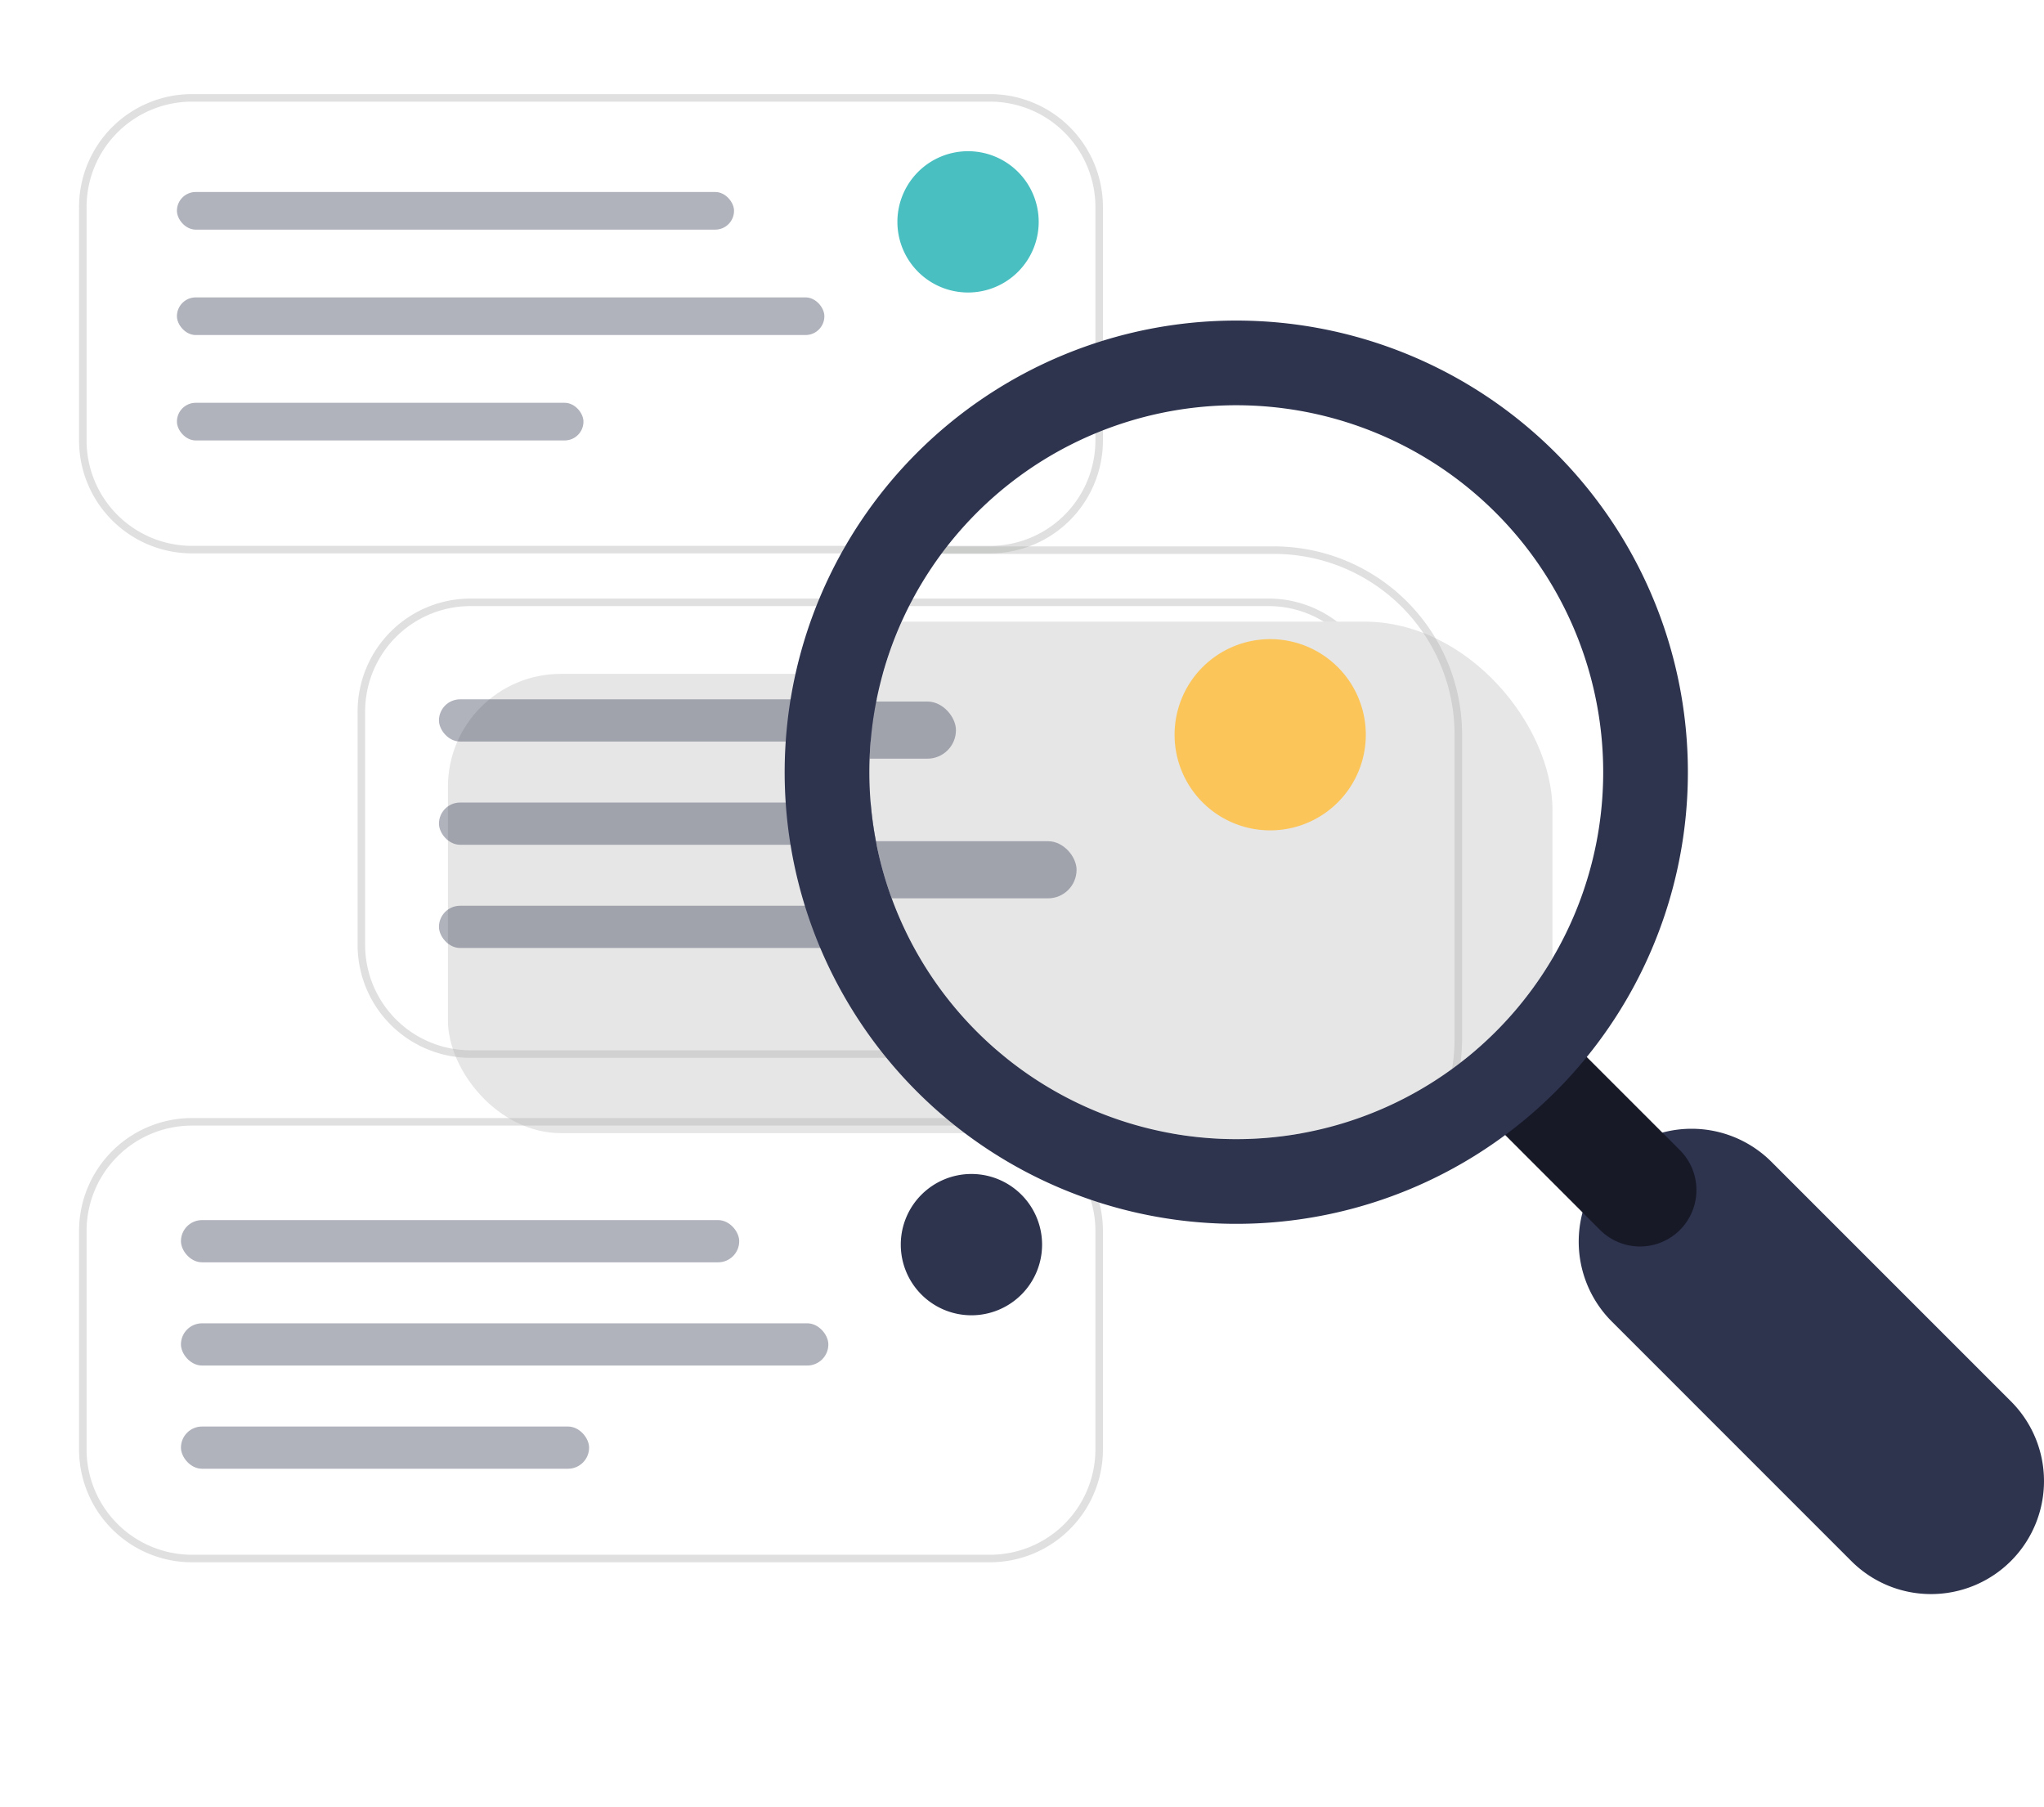<svg xmlns="http://www.w3.org/2000/svg" xmlns:xlink="http://www.w3.org/1999/xlink" width="271.5" height="240" viewBox="0 0 271.5 240">
  <defs>
    <filter id="Path_149227" x="0" y="0" width="181" height="106" filterUnits="userSpaceOnUse">
      <feOffset dx="12" dy="10" input="SourceAlpha"/>
      <feGaussianBlur stdDeviation="7.5" result="blur"/>
      <feFlood flood-color="#2e334e" flood-opacity="0.102"/>
      <feComposite operator="in" in2="blur"/>
      <feComposite in="SourceGraphic"/>
    </filter>
    <filter id="Rectangle_27500" x="37" y="67" width="181" height="106" filterUnits="userSpaceOnUse">
      <feOffset dx="12" dy="10" input="SourceAlpha"/>
      <feGaussianBlur stdDeviation="7.5" result="blur-2"/>
      <feFlood flood-color="#2e334e" flood-opacity="0.102"/>
      <feComposite operator="in" in2="blur-2"/>
      <feComposite in="SourceGraphic"/>
    </filter>
    <filter id="Rectangle_27507" x="0" y="136" width="181" height="104" filterUnits="userSpaceOnUse">
      <feOffset dx="12" dy="10" input="SourceAlpha"/>
      <feGaussianBlur stdDeviation="7.5" result="blur-3"/>
      <feFlood flood-color="#2e334e" flood-opacity="0.102"/>
      <feComposite operator="in" in2="blur-3"/>
      <feComposite in="SourceGraphic"/>
    </filter>
    <clipPath id="clip-path">
      <path id="Path_149223" data-name="Path 149223" d="M1414.275,564.276A48.738,48.738,0,1,0,1448.738,550a48.739,48.739,0,0,0-34.463,14.275" transform="translate(-1400 -550.001)" fill="none"/>
    </clipPath>
    <filter id="Rectangle_27518" x="52.818" y="60.071" width="175.888" height="135.383" filterUnits="userSpaceOnUse">
      <feOffset dx="12" dy="10" input="SourceAlpha"/>
      <feGaussianBlur stdDeviation="7.5" result="blur-4"/>
      <feFlood flood-color="#2e334e" flood-opacity="0.102"/>
      <feComposite operator="in" in2="blur-4"/>
      <feComposite in="SourceGraphic"/>
    </filter>
  </defs>
  <g id="no_results_graphic" data-name="no results graphic" transform="translate(10.5 12.636)">
    <g id="Group_92950" data-name="Group 92950" transform="translate(0 -0.136)">
      <g transform="matrix(1, 0, 0, 1, -10.5, -12.5)" filter="url(#Path_149227)">
        <path id="Path_149227-2" data-name="Path 149227" d="M15,0H121a15,15,0,0,1,15,15V46a15,15,0,0,1-15,15H15A15,15,0,0,1,0,46V15A15,15,0,0,1,15,0Z" transform="translate(10.5 12.5)" fill="#fff"/>
      </g>
      <path id="Path_149227_-_Outline" data-name="Path 149227 - Outline" d="M15,1A14,14,0,0,0,1,15V46A14,14,0,0,0,15,60H121a14,14,0,0,0,14-14V15A14,14,0,0,0,121,1H15m0-1H121a15,15,0,0,1,15,15V46a15,15,0,0,1-15,15H15A15,15,0,0,1,0,46V15A15,15,0,0,1,15,0Z" fill="rgba(171,174,171,0.38)"/>
      <path id="Path_149204" data-name="Path 149204" d="M109.384,100A9.384,9.384,0,1,1,100,109.385,9.384,9.384,0,0,1,109.384,100" transform="translate(8.7 -92.417)" fill="#49bfc1"/>
      <rect id="Rectangle_27519" data-name="Rectangle 27519" width="74" height="5" rx="2.5" transform="translate(13 13)" fill="#2e334e" opacity="0.378"/>
      <rect id="Rectangle_27521" data-name="Rectangle 27521" width="54" height="5" rx="2.5" transform="translate(13 41)" fill="#2e334e" opacity="0.378"/>
      <rect id="Rectangle_27520" data-name="Rectangle 27520" width="86" height="5" rx="2.5" transform="translate(13 27)" fill="#2e334e" opacity="0.378"/>
    </g>
    <g id="Group_92949" data-name="Group 92949" transform="translate(37.038 66.848)">
      <g transform="matrix(1, 0, 0, 1, -47.54, -79.48)" filter="url(#Rectangle_27500)">
        <rect id="Rectangle_27500-2" data-name="Rectangle 27500" width="136" height="61" rx="15" transform="translate(47.5 79.5)" fill="#e6e6e6"/>
      </g>
      <path id="Rectangle_27500_-_Outline" data-name="Rectangle 27500 - Outline" d="M15,1A14,14,0,0,0,1,15V46A14,14,0,0,0,15,60H121a14,14,0,0,0,14-14V15A14,14,0,0,0,121,1H15m0-1H121a15,15,0,0,1,15,15V46a15,15,0,0,1-15,15H15A15,15,0,0,1,0,46V15A15,15,0,0,1,15,0Z" transform="translate(-0.038 0.017)" fill="rgba(171,174,171,0.38)"/>
      <path id="Path_149224" data-name="Path 149224" d="M109.384,100A9.384,9.384,0,1,1,100,109.385,9.384,9.384,0,0,1,109.384,100" transform="translate(6.383 -92.725)" fill="#fbc55a"/>
      <rect id="Rectangle_27523" data-name="Rectangle 27523" width="74.153" height="5.608" rx="2.804" transform="translate(10.769 13.401)" fill="#2e334e" opacity="0.378"/>
      <rect id="Rectangle_27524" data-name="Rectangle 27524" width="54.213" height="5.608" rx="2.804" transform="translate(10.769 40.819)" fill="#2e334e" opacity="0.378"/>
      <rect id="Rectangle_27525" data-name="Rectangle 27525" width="85.993" height="5.608" rx="2.804" transform="translate(10.769 27.11)" fill="#2e334e" opacity="0.378"/>
    </g>
    <g id="Group_92947" data-name="Group 92947" transform="translate(0 135.408)">
      <g transform="matrix(1, 0, 0, 1, -10.5, -148.04)" filter="url(#Rectangle_27507)">
        <rect id="Rectangle_27507-2" data-name="Rectangle 27507" width="136" height="59" rx="15" transform="translate(10.5 148.5)" fill="#fff"/>
      </g>
      <path id="Rectangle_27507_-_Outline" data-name="Rectangle 27507 - Outline" d="M15,1A14,14,0,0,0,1,15V44A14,14,0,0,0,15,58H121a14,14,0,0,0,14-14V15A14,14,0,0,0,121,1H15m0-1H121a15,15,0,0,1,15,15V44a15,15,0,0,1-15,15H15A15,15,0,0,1,0,44V15A15,15,0,0,1,15,0Z" transform="translate(0 0.457)" fill="rgba(171,174,171,0.38)"/>
      <path id="Path_149226" data-name="Path 149226" d="M109.384,100A9.384,9.384,0,1,1,100,109.385,9.384,9.384,0,0,1,109.384,100" transform="translate(9.149 -92.116)" fill="#2e334e"/>
      <rect id="Rectangle_27529" data-name="Rectangle 27529" width="74.153" height="5.608" rx="2.804" transform="translate(13.535 14.009)" fill="#2e334e" opacity="0.378"/>
      <rect id="Rectangle_27530" data-name="Rectangle 27530" width="54.213" height="5.608" rx="2.804" transform="translate(13.535 41.427)" fill="#2e334e" opacity="0.378"/>
      <rect id="Rectangle_27531" data-name="Rectangle 27531" width="85.993" height="5.608" rx="2.804" transform="translate(13.535 27.718)" fill="#2e334e" opacity="0.378"/>
    </g>
    <g id="Group_92943" data-name="Group 92943" transform="translate(104.974 41.19)" clip-path="url(#clip-path)">
      <g transform="matrix(1, 0, 0, 1, -115.47, -53.83)" filter="url(#Rectangle_27518)">
        <rect id="Rectangle_27518-2" data-name="Rectangle 27518" width="130.888" height="90.383" rx="25" transform="translate(63.32 72.57)" fill="#e6e6e6"/>
      </g>
      <path id="Rectangle_27518_-_Outline" data-name="Rectangle 27518 - Outline" d="M25,1A23.979,23.979,0,0,0,1,25V65.383a23.979,23.979,0,0,0,24,24h80.888a23.979,23.979,0,0,0,24-24V25a23.979,23.979,0,0,0-24-24H25m0-1h80.888a25,25,0,0,1,25,25V65.383a25,25,0,0,1-25,25H25a25,25,0,0,1-25-25V25A25,25,0,0,1,25,0Z" transform="translate(-52.157 18.745)" fill="rgba(171,174,171,0.38)"/>
      <path id="Path_149225" data-name="Path 149225" d="M112.7,100A12.7,12.7,0,1,1,100,112.7,12.7,12.7,0,0,1,112.7,100" transform="translate(-59.457 -68.936)" fill="#fbc55a"/>
      <rect id="Rectangle_27526" data-name="Rectangle 27526" width="100.339" height="7.589" rx="3.794" transform="translate(-88.836 39.353)" fill="#2e334e" opacity="0.378"/>
      <rect id="Rectangle_27527" data-name="Rectangle 27527" width="73.357" height="7.589" rx="3.794" transform="translate(-88.836 76.453)" fill="#2e334e" opacity="0.378"/>
      <rect id="Rectangle_27528" data-name="Rectangle 27528" width="116.36" height="7.589" rx="3.794" transform="translate(-88.836 57.903)" fill="#2e334e" opacity="0.378"/>
    </g>
    <g id="Group_92951" data-name="Group 92951" transform="translate(93.727 29.942)">
      <path id="Path_149216" data-name="Path 149216" d="M2660.979,1835.979a15,15,0,0,0,0,21.208L2692.791,1889a14.949,14.949,0,0,0,10.581,4.392h.045a15,15,0,0,0,14.973-14.974v-.044a14.949,14.949,0,0,0-4.392-10.582l-31.812-31.812a15,15,0,0,0-21.208,0" transform="translate(-2551.118 -1724.245)" fill="#2e334e"/>
      <path id="Path_149217" data-name="Path 149217" d="M2520.054,1695.054h0a7.5,7.5,0,0,1-10.6,0l-12.8-12.8a7.5,7.5,0,0,1,10.6-10.6l12.8,12.8a7.5,7.5,0,0,1,0,10.6" transform="translate(-2401.142 -1574.267)" fill="#171927"/>
      <path id="Path_149218" data-name="Path 149218" d="M1275.522,494.448a48.738,48.738,0,1,1,34.463,14.275,48.738,48.738,0,0,1-34.463-14.275m-7.953-76.879A59.986,59.986,0,1,0,1309.985,400a59.986,59.986,0,0,0-42.416,17.569" transform="translate(-1250 -400)" fill="#2e334e"/>
    </g>
  </g>
</svg>
